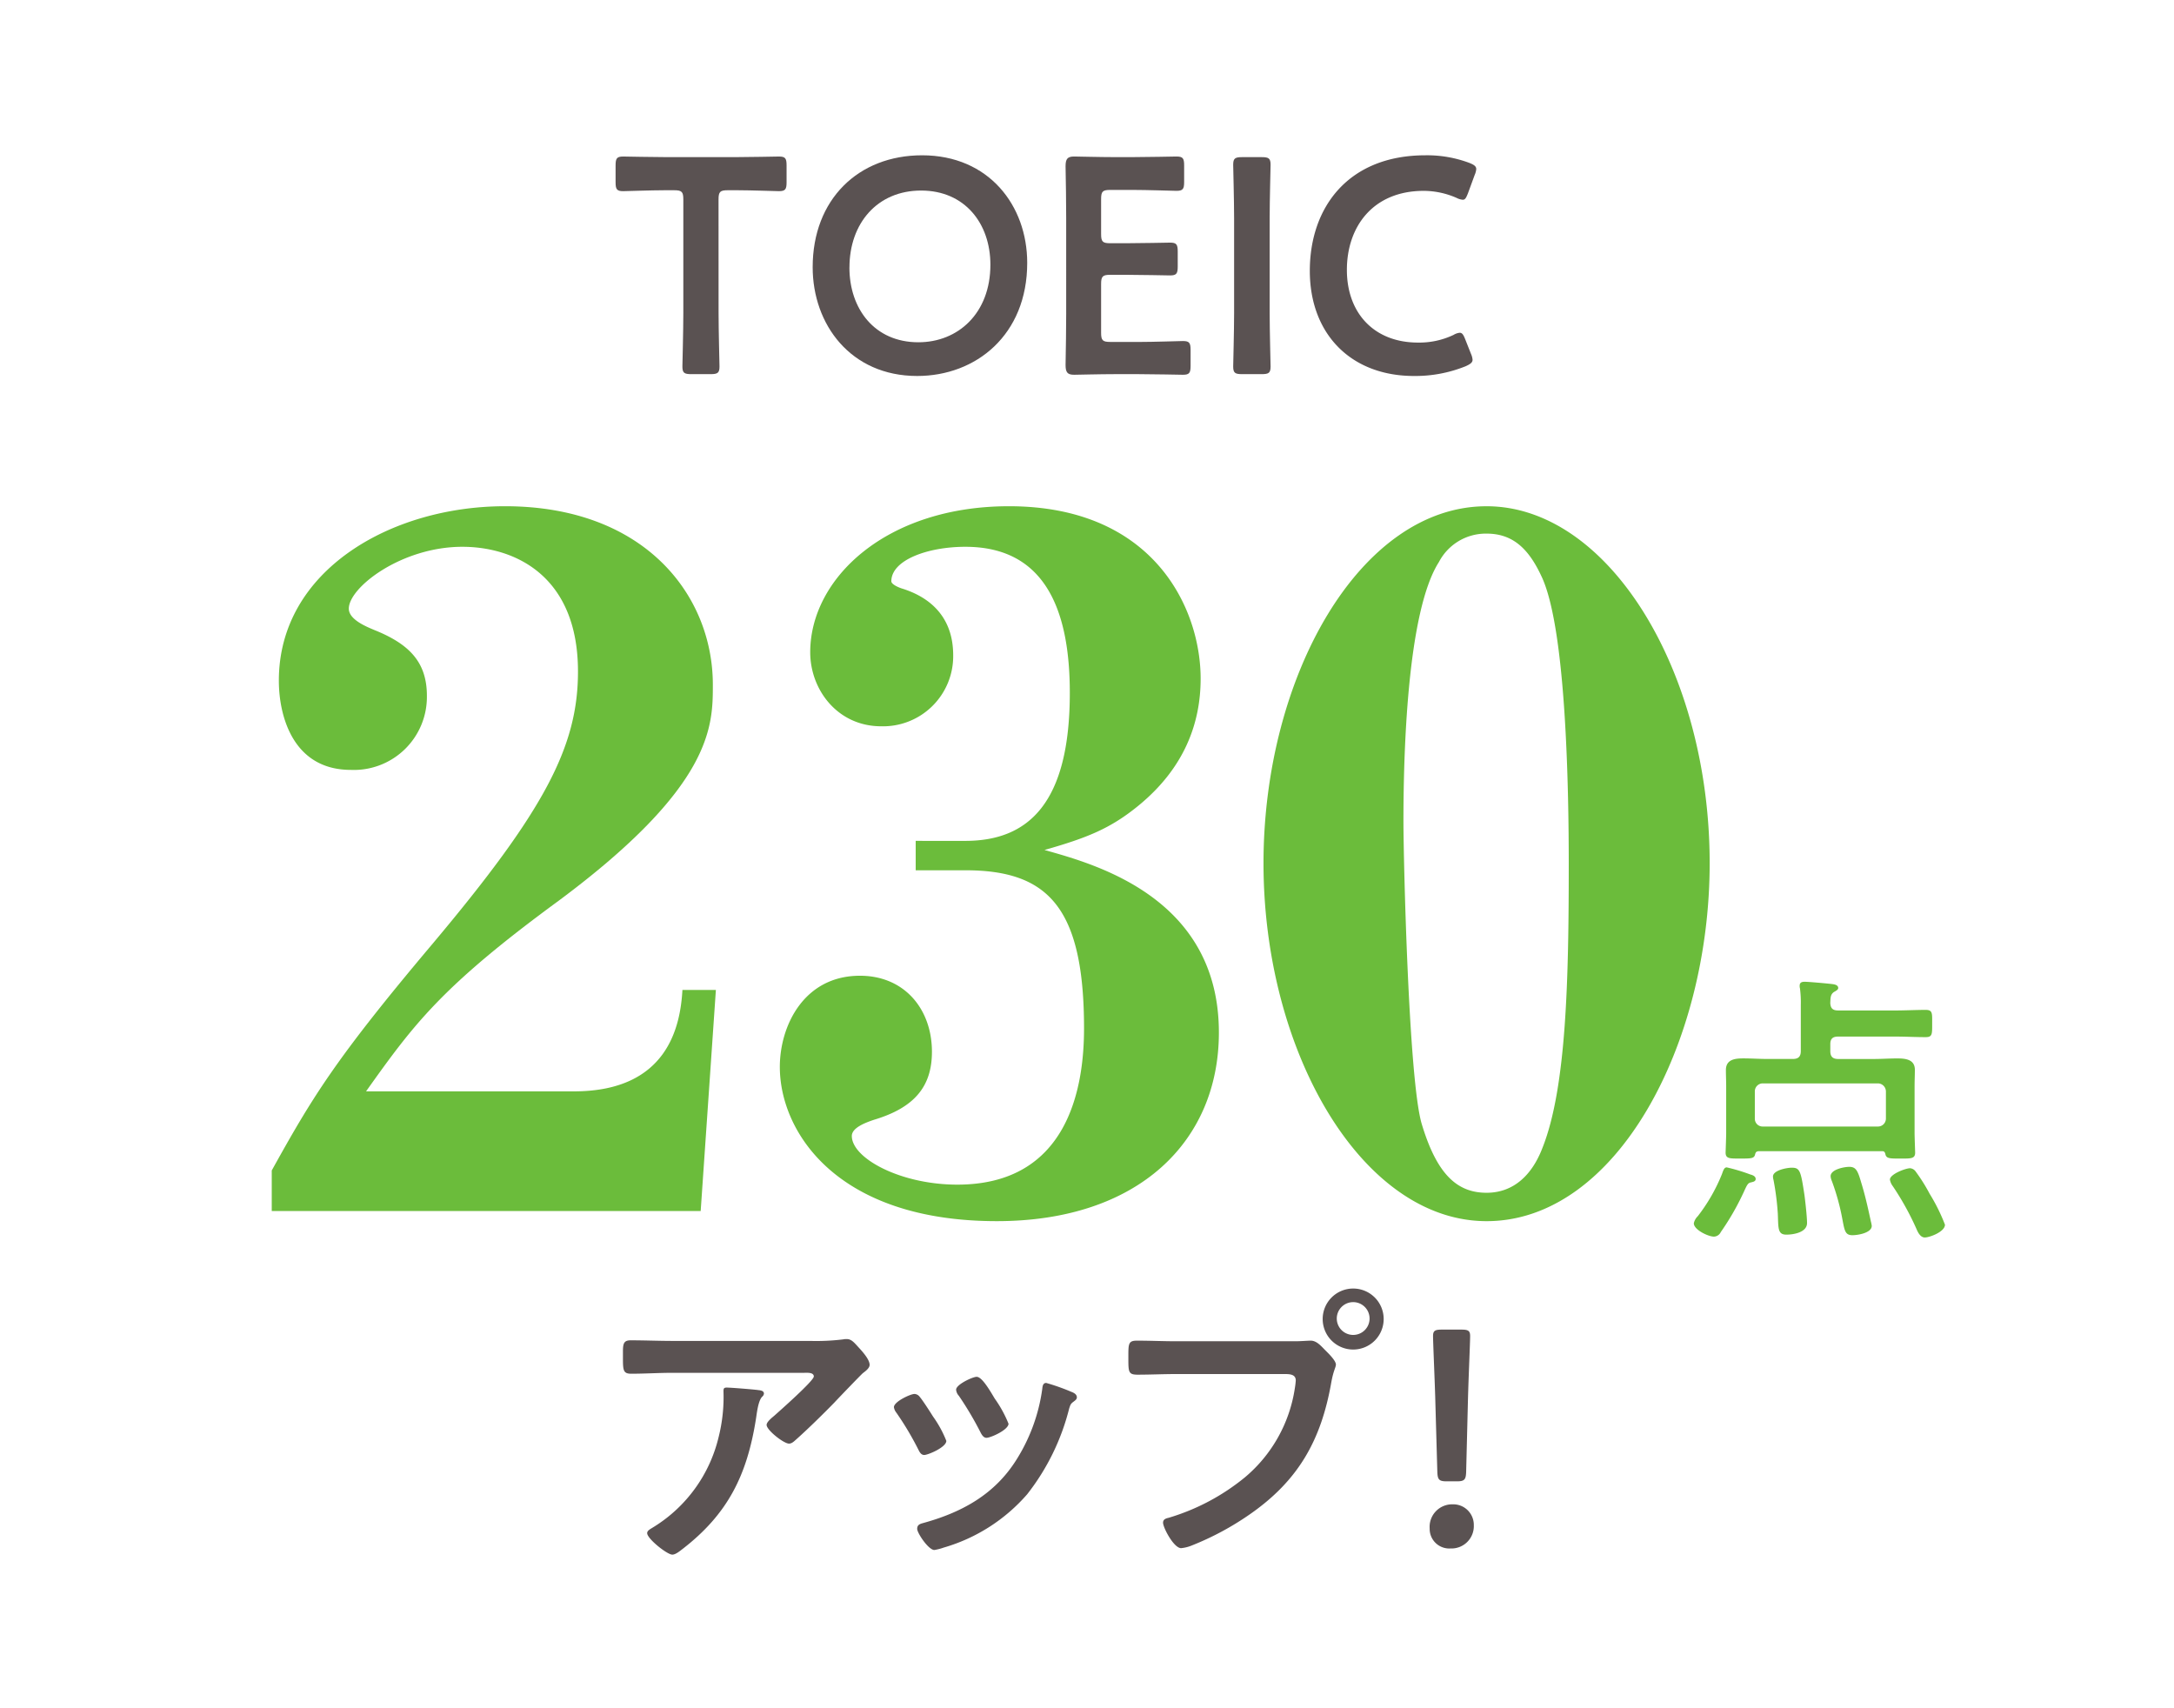 <svg xmlns="http://www.w3.org/2000/svg" width="280" height="220" viewBox="0 0 280 220">
  <g id="support_img_02" transform="translate(595 -2132)">
    <rect id="長方形_234" data-name="長方形 234" width="280" height="220" transform="translate(-595 2132)" fill="none"/>
    <g id="グループ_94" data-name="グループ 94" transform="translate(-1232.881 2105.311)">
      <g id="グループ_90" data-name="グループ 90">
        <path id="パス_18203" data-name="パス 18203" d="M730.43,66.979c0,2.289.118,6.631.118,6.908,0,.829-.237.987-1.145.987h-2.487c-.908,0-1.145-.158-1.145-.987,0-.277.119-4.619.119-6.908V52.373c0-.987-.2-1.184-1.184-1.184h-1.224c-1.658,0-5.053.119-5.329.119-.829,0-.987-.238-.987-1.145V47.992c0-.909.158-1.145.987-1.145.276,0,3.868.079,5.724.079h8.6c1.855,0,5.448-.079,5.724-.079.829,0,.987.236.987,1.145v2.171c0,.907-.158,1.145-.987,1.145-.276,0-3.671-.119-5.329-.119h-1.263c-.987,0-1.184.2-1.184,1.184Z" fill="#5a5252"/>
        <path id="パス_18204" data-name="パス 18204" d="M770.181,60.544c0,9.277-6.593,14.566-14.172,14.566-8.566,0-13.46-6.631-13.46-14.013,0-8.724,5.881-14.408,14.092-14.408C765.247,46.689,770.181,53.163,770.181,60.544Zm-22.9.593c0,5.329,3.236,9.632,8.881,9.632,5.132,0,9.277-3.751,9.277-9.988,0-5.289-3.277-9.552-8.922-9.552S747.286,55.452,747.286,61.137Z" fill="#5a5252"/>
        <path id="パス_18205" data-name="パス 18205" d="M784.511,70.729c1.9,0,5.447-.119,5.724-.119.829,0,.987.237.987,1.145v2.053c0,.908-.158,1.145-.987,1.145-.277,0-3.829-.079-5.724-.079h-3.039c-1.856,0-4.974.079-5.251.079-.868,0-1.1-.316-1.1-1.264.04-2.21.079-4.7.079-6.592V54.7c0-1.934-.039-4.579-.079-6.592,0-.947.237-1.263,1.1-1.263.277,0,3.4.079,5.251.079h2.21c1.9,0,5.447-.079,5.724-.079.829,0,.987.236.987,1.145v2.131c0,.908-.158,1.145-.987,1.145-.277,0-3.829-.119-5.724-.119h-2.8c-.986,0-1.184.2-1.184,1.184v4.5c0,.987.2,1.184,1.184,1.184h1.974c1.855,0,5.448-.079,5.724-.079.829,0,.987.237.987,1.145v1.934c0,.908-.158,1.145-.987,1.145-.276,0-3.869-.079-5.724-.079h-1.974c-.986,0-1.184.2-1.184,1.184v6.276c0,.987.2,1.185,1.184,1.185Z" fill="#5a5252"/>
        <path id="パス_18206" data-name="パス 18206" d="M797.854,74.874c-.907,0-1.144-.158-1.144-.987,0-.277.118-4.619.118-6.908V54.821c0-2.29-.118-6.632-.118-6.908,0-.83.237-.987,1.144-.987h2.527c.908,0,1.144.157,1.144.987,0,.276-.118,4.618-.118,6.908V66.979c0,2.289.118,6.631.118,6.908,0,.829-.236.987-1.144.987Z" fill="#5a5252"/>
        <path id="パス_18207" data-name="パス 18207" d="M827.54,73.019c0,.355-.276.552-.869.828A17.316,17.316,0,0,1,820,75.11c-8.171,0-13.421-5.447-13.421-13.539,0-8.25,5.013-14.882,14.882-14.882a15.491,15.491,0,0,1,5.684.987c.592.237.869.434.869.789a2.331,2.331,0,0,1-.2.75l-.868,2.368c-.237.593-.356.83-.671.83a2.107,2.107,0,0,1-.79-.237,10.641,10.641,0,0,0-4.224-.908c-6.553,0-9.908,4.618-9.908,10.184s3.514,9.356,9.158,9.356a10.294,10.294,0,0,0,4.579-.987,1.867,1.867,0,0,1,.79-.277c.316,0,.473.237.71.83l.75,1.895A2.325,2.325,0,0,1,827.54,73.019Z" fill="#5a5252"/>
      </g>
      <g id="グループ_91" data-name="グループ 91">
        <path id="パス_18208" data-name="パス 18208" d="M863.382,178.97c-.4.073-.511.365-.95,1.315a33.154,33.154,0,0,1-2.924,5.08,1.01,1.01,0,0,1-.877.585c-.731,0-2.594-.877-2.594-1.718a1.786,1.786,0,0,1,.511-.914,22.627,22.627,0,0,0,3.107-5.408c.182-.512.292-.877.621-.877a23.409,23.409,0,0,1,3.033.913c.293.074.694.22.694.585C864,178.86,863.638,178.9,863.382,178.97Zm11.256-22.146h7.345c1.316,0,2.6-.074,3.911-.074.914,0,.84.439.84,1.754,0,1.353.037,1.755-.84,1.755-1.316,0-2.595-.073-3.911-.073h-7.345c-.731,0-1.023.292-1.023.986v.877c0,.7.292,1.024,1.023,1.024h4.531c1.024,0,2.047-.073,3.07-.073s2.266.109,2.266,1.461c0,.7-.036,1.426-.036,2.12v6.1c0,.329.073,2.412.073,2.448,0,.8-.548.768-1.937.768-1.353,0-1.791,0-1.9-.585-.074-.255-.147-.365-.4-.365H864.369c-.292.036-.366.146-.438.4-.11.548-.512.548-1.9.548-1.352,0-1.9.037-1.9-.768,0-.072.073-2.046.073-2.448v-6.1c0-.694-.036-1.389-.036-2.083,0-1.389,1.205-1.5,2.265-1.5,1.024,0,2.047.073,3.07.073h3.289c.731,0,1.023-.329,1.023-1.024v-5.92a14.047,14.047,0,0,0-.109-2.156,1,1,0,0,1-.037-.329c0-.438.292-.512.658-.512.475,0,2.924.22,3.508.293.292.036.8.11.8.512,0,.219-.292.365-.548.511-.475.329-.439.767-.475,1.426C873.651,156.568,873.944,156.824,874.638,156.824Zm5.116,14.947a1.022,1.022,0,0,0,1.023-1.024v-3.508a1.046,1.046,0,0,0-1.023-1.024H864.917a1.022,1.022,0,0,0-1.023,1.024v3.508a1,1,0,0,0,1.023,1.024Zm-11.8,13.923c-1.133,0-1.023-.84-1.1-2.7a34.72,34.72,0,0,0-.548-4.313,1.864,1.864,0,0,1-.073-.475c0-.8,1.79-1.133,2.412-1.133,1.06,0,1.169.4,1.644,3.545.11.841.329,2.778.329,3.581C870.618,185.4,868.9,185.694,867.95,185.694Zm8.515.073c-1.06,0-1.023-.731-1.425-2.7a29.034,29.034,0,0,0-1.243-4.313,1.735,1.735,0,0,1-.146-.584c0-.877,1.754-1.207,2.412-1.207.877,0,1.1.549,1.535,2.047.512,1.645.877,3.326,1.243,5.007a3.671,3.671,0,0,1,.109.548C878.95,185.475,877.16,185.767,876.465,185.767Zm9.319.293c-.548,0-.877-.622-1.059-1.06a35.82,35.82,0,0,0-3.07-5.555,1.9,1.9,0,0,1-.366-.841c0-.694,2.01-1.461,2.595-1.461a.97.97,0,0,1,.731.438,22.077,22.077,0,0,1,1.79,2.851,23.574,23.574,0,0,1,1.974,3.983C888.379,185.329,886.405,186.06,885.784,186.06Z" fill="#6bbc3b"/>
      </g>
      <g id="グループ_92" data-name="グループ 92">
        <path id="パス_18209" data-name="パス 18209" d="M672.881,177.428c5.224-9.4,8.1-14.236,20.765-29.255,14.366-17.108,18.676-25.336,18.676-35,0-12.407-8.228-16.064-14.888-16.064-7.836,0-14.627,5.224-14.627,7.967,0,1.436,2.35,2.35,3.264,2.742,4.572,1.828,6.792,4.179,6.792,8.489a9.406,9.406,0,0,1-9.795,9.534c-7.444,0-9.273-6.922-9.273-11.493,0-14.235,14.5-22.463,29.124-22.463,18.022,0,26.773,11.492,26.773,22.986,0,5.354,0,13.06-19.851,27.817-15.15,11.1-18.676,15.934-24.814,24.553H711.8c12.145,0,13.713-8.489,13.974-13.06h4.309l-1.958,28.471H672.881Z" fill="#6bbc3b"/>
        <path id="パス_18210" data-name="パス 18210" d="M762.214,134.983c8.1,0,13.453-4.832,13.453-19.068,0-10.578-3.135-18.806-13.453-18.806-4.832,0-9.533,1.7-9.533,4.44,0,.392.914.784,1.306.914,3,.914,6.66,3.135,6.66,8.62a9.034,9.034,0,0,1-9.272,9.142c-5.616,0-9.142-4.7-9.142-9.534,0-9.534,9.8-18.806,25.6-18.806,18.676,0,24.684,13.191,24.684,22.2,0,5.746-2.09,11.493-7.967,16.325-3.657,3-6.66,4.179-12.146,5.746,6.53,1.829,22.463,6.138,22.463,23.508,0,13.975-10.317,24.292-28.6,24.292-20.765,0-27.949-11.624-27.949-19.852,0-5.354,3.135-11.753,10.318-11.753,5.746,0,9.273,4.31,9.273,9.794,0,4.441-2.22,7.184-7.445,8.751-1.175.392-2.873,1.045-2.873,2.089,0,2.874,6.269,6.269,13.583,6.269,14.235,0,16.325-12.407,16.325-20.112,0-15.672-4.7-20.373-15.281-20.373h-6.4v-3.788Z" fill="#6bbc3b"/>
        <path id="パス_18211" data-name="パス 18211" d="M829.346,183.958c-16.064,0-28.732-21.811-28.732-46.1,0-24.03,12.407-45.971,28.732-45.971,15.672,0,28.732,21.157,28.732,45.971C858.078,161.233,846.062,183.958,829.346,183.958Zm7.182-82.8c-1.7-3.787-3.787-5.746-7.182-5.746a6.81,6.81,0,0,0-6.138,3.657c-4.18,6.53-4.571,25.336-4.571,33.433,0,4.571.653,33.173,2.35,38.919,1.959,6.53,4.572,8.881,8.359,8.881,3.526,0,5.877-2.351,7.182-5.746,3.135-7.836,3.4-22.072,3.4-36.7C839.925,129.236,839.663,108.21,836.528,101.157Z" fill="#6bbc3b"/>
      </g>
      <g id="グループ_93" data-name="グループ 93">
        <path id="パス_18212" data-name="パス 18212" d="M742.351,199.386a28.377,28.377,0,0,0,4.1-.2,2.056,2.056,0,0,1,.513-.04c.592,0,.987.514,1.461,1.027s1.46,1.579,1.46,2.289c0,.434-.553.829-.868,1.066-.237.2-3.2,3.277-3.671,3.79-1.382,1.421-3.434,3.434-4.9,4.737-.276.236-.553.552-.948.552-.671,0-2.881-1.736-2.881-2.408,0-.394.71-.947.987-1.184.71-.632,5.092-4.5,5.092-5.053s-.869-.473-1.224-.473H724.547c-1.815,0-3.591.118-5.368.118-1.026,0-1.066-.434-1.066-2.013v-.79c0-1.026.079-1.5.987-1.5,1.816,0,3.632.079,5.447.079Zm-6.909,6.316c.277.04.829.04.829.474a.6.6,0,0,1-.236.4c-.514.552-.671,2.092-.79,2.842-1.144,7.224-3.592,12.237-9.474,16.776-.315.237-.868.711-1.3.711-.672,0-3.237-2.053-3.237-2.763,0-.355.394-.513.947-.868a18.7,18.7,0,0,0,8.25-11.488,21.158,21.158,0,0,0,.632-5.882c0-.315,0-.513.4-.513C731.969,205.386,734.851,205.623,735.442,205.7Z" fill="#5a5252"/>
        <path id="パス_18213" data-name="パス 18213" d="M756.326,206.571c.434.513,1.342,1.934,1.737,2.566a14.355,14.355,0,0,1,1.7,3.118c0,.829-2.368,1.816-2.842,1.816-.4,0-.592-.356-.75-.671a38.973,38.973,0,0,0-2.842-4.776,1.472,1.472,0,0,1-.316-.711c0-.711,2.132-1.7,2.645-1.7A.878.878,0,0,1,756.326,206.571Zm19.54-.632c.316.119.71.316.71.71,0,.277-.276.435-.473.593-.316.237-.355.355-.514.829a29.51,29.51,0,0,1-5.407,11.053,22.542,22.542,0,0,1-10.738,6.868,6.966,6.966,0,0,1-1.223.316c-.75,0-2.211-2.171-2.211-2.724,0-.434.237-.592.632-.71,5.092-1.382,9.395-3.711,12.237-8.33a22.9,22.9,0,0,0,3.237-8.96c.039-.355.079-.79.513-.79A26.9,26.9,0,0,1,775.866,205.939Zm-9.869.869a15.512,15.512,0,0,1,1.776,3.236c0,.79-2.289,1.816-2.842,1.816-.394,0-.631-.434-.789-.75a42.626,42.626,0,0,0-2.763-4.658,1.329,1.329,0,0,1-.356-.789c0-.671,2.132-1.658,2.645-1.658.553,0,1.3,1.1,1.974,2.21Z" fill="#5a5252"/>
        <path id="パス_18214" data-name="パス 18214" d="M804.723,199.426c.671,0,1.618-.079,1.973-.079.79,0,1.382.75,1.9,1.263.355.355,1.342,1.3,1.342,1.816,0,.355-.315.75-.592,2.289-1.3,7.422-4.223,12.632-10.461,16.974a36.8,36.8,0,0,1-7.579,4.066,4.808,4.808,0,0,1-1.3.316c-.948,0-2.329-2.645-2.329-3.277,0-.434.355-.552.71-.631a28.108,28.108,0,0,0,9.829-5.21,18.568,18.568,0,0,0,6.435-11.488,9.672,9.672,0,0,0,.118-.986c0-.75-.671-.83-1.382-.83H789.328c-1.658,0-3.277.08-4.934.08-1.185,0-1.185-.356-1.185-2.132,0-1.816-.04-2.25,1.105-2.25,1.7,0,3.395.079,5.093.079Zm11.368-2.882a3.928,3.928,0,1,1-3.947-3.908A3.925,3.925,0,0,1,816.091,196.544Zm-6.039,0a2.112,2.112,0,0,0,4.223,0,2.112,2.112,0,1,0-4.223,0Z" fill="#5a5252"/>
        <path id="パス_18215" data-name="パス 18215" d="M827.7,223.11a2.878,2.878,0,0,1-3,3,2.52,2.52,0,0,1-2.684-2.566,2.9,2.9,0,0,1,2.961-3.118A2.647,2.647,0,0,1,827.7,223.11Zm-3.473-5.644c-.987,0-1.184-.2-1.224-1.185l-.276-9.75c-.079-2.605-.277-6.987-.277-7.776,0-.672.237-.829,1.106-.829h2.565c.869,0,1.106.157,1.106.829,0,.789-.2,5.171-.277,8.053l-.237,9.473c-.039.987-.236,1.185-1.223,1.185Z" fill="#5a5252"/>
      </g>
    </g>
  </g>
</svg>
